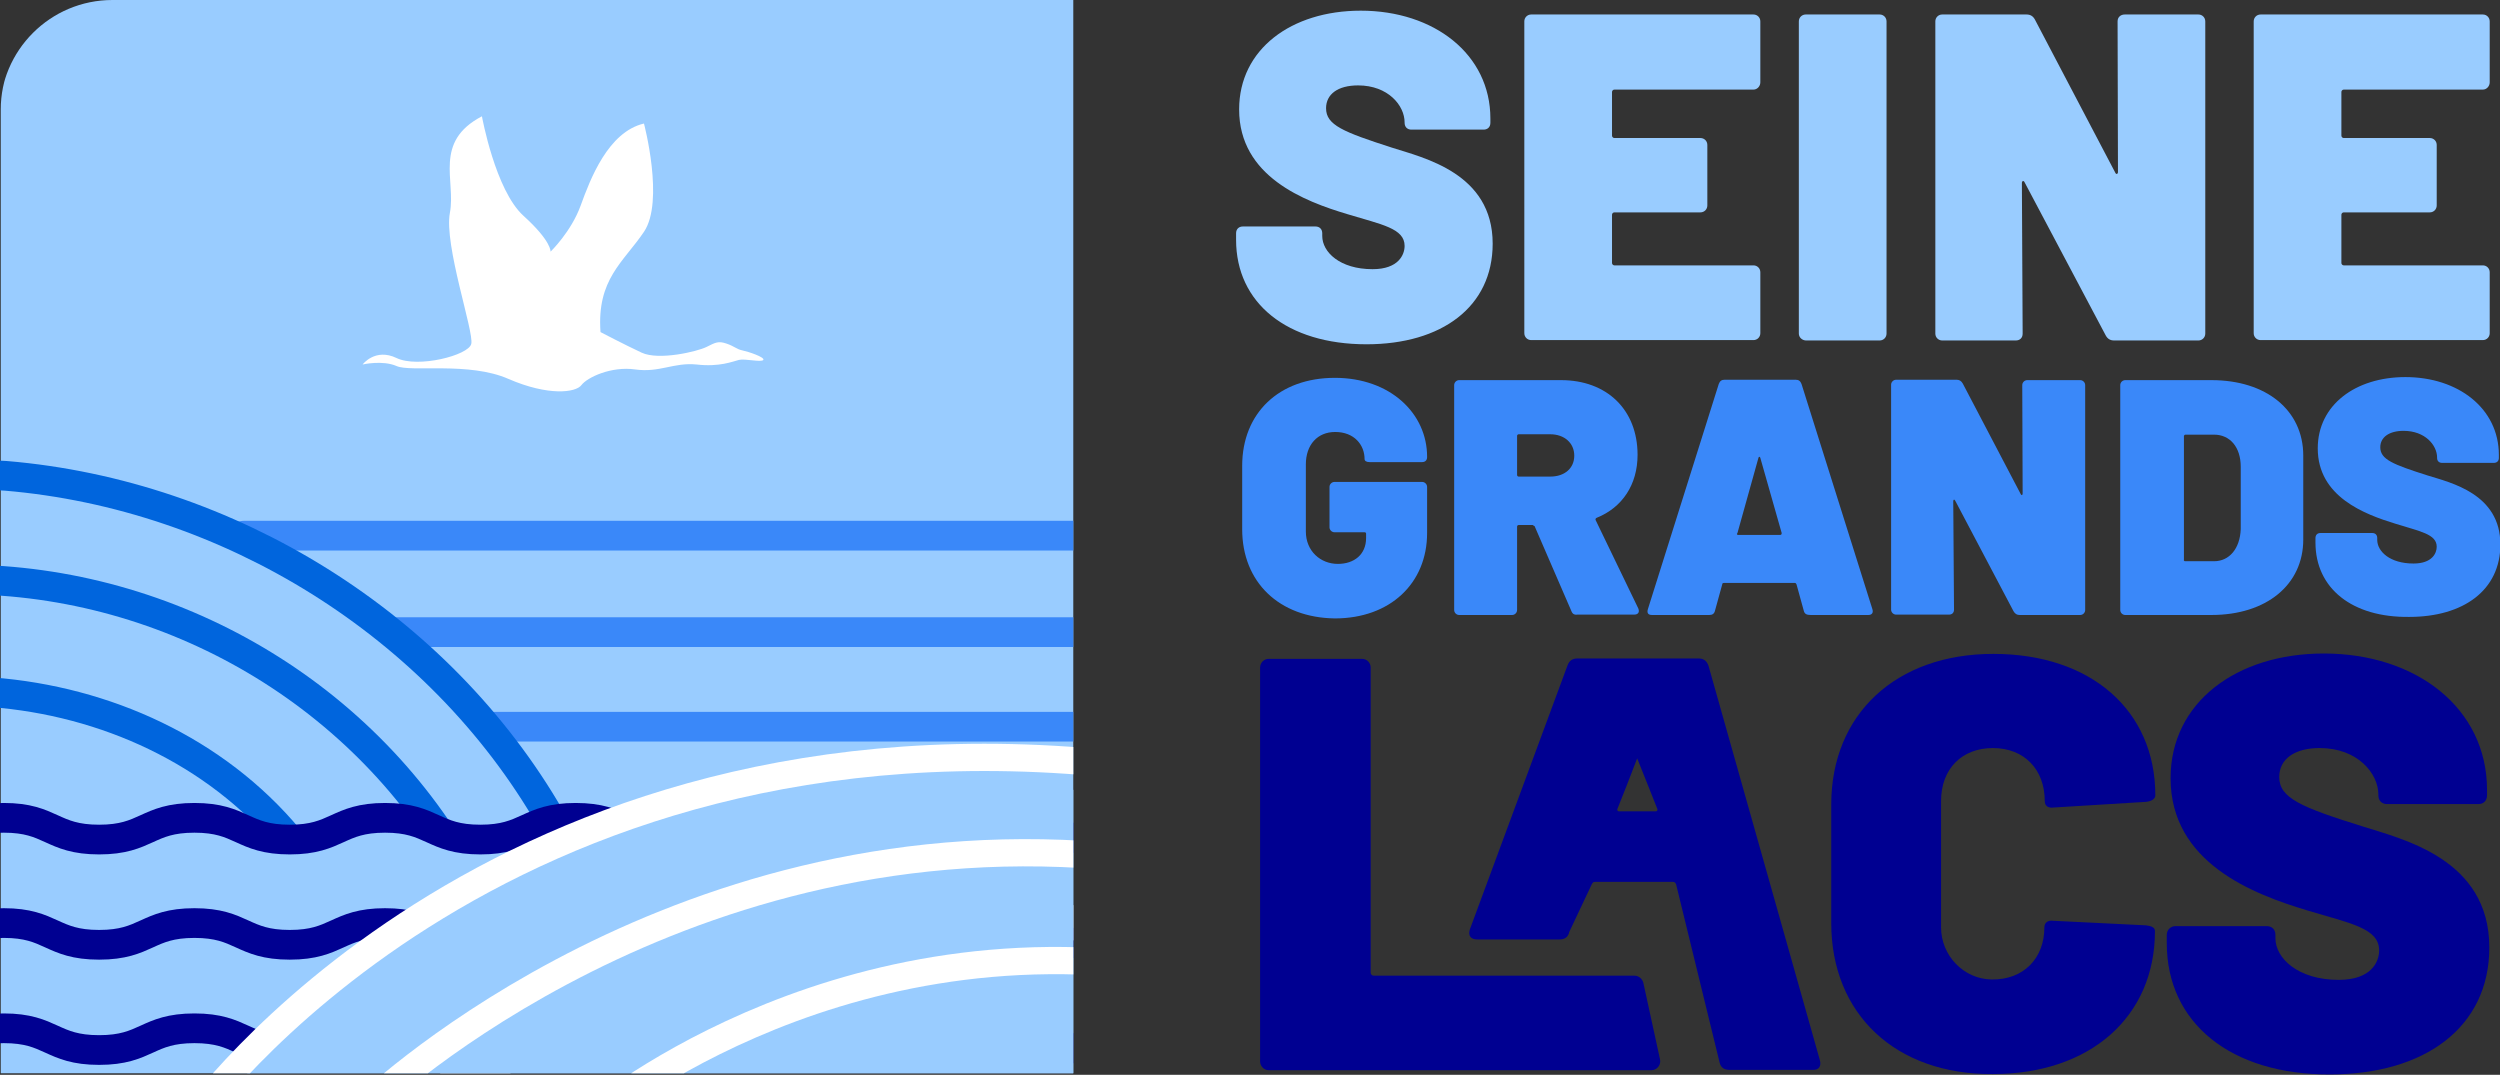 <?xml version="1.0" encoding="UTF-8"?> <svg xmlns="http://www.w3.org/2000/svg" xmlns:xlink="http://www.w3.org/1999/xlink" version="1.1" id="Calque_1" x="0px" y="0px" viewBox="0 0 655.7 281.9" style="enable-background:new 0 0 655.7 281.9;" xml:space="preserve"><rect x="0" y="0" width="655.7" height="281.9" fill="#333333" stroke="none"/> <style type="text/css"> .st0{clip-path:url(#SVGID_00000177486638703349732930000010191775888010853763_);fill:#99CCFF;} .st1{clip-path:url(#SVGID_00000177486638703349732930000010191775888010853763_);} .st2{fill:none;stroke:#3A88F9;stroke-width:7.793;stroke-linecap:round;stroke-linejoin:round;stroke-miterlimit:10;} .st3{fill:none;stroke:#0065DD;stroke-width:7.791;stroke-miterlimit:10;} .st4{fill:none;stroke:#0055FF;stroke-width:7.793;stroke-linecap:round;stroke-linejoin:round;stroke-miterlimit:10;} .st5{fill:none;stroke:#000091;stroke-width:7.793;stroke-linecap:round;stroke-linejoin:round;stroke-miterlimit:10;} .st6{fill:none;stroke:#FFFFFF;stroke-width:9.251;stroke-linecap:round;stroke-linejoin:round;stroke-miterlimit:10;} .st7{fill:#99CCFF;} .st8{fill:none;stroke:#FFFFFF;stroke-width:7.147;stroke-linecap:round;stroke-linejoin:round;stroke-miterlimit:10;} .st9{fill:#3A88F9;} .st10{fill:#000091;} .st11{fill:#FFFFFF;} </style> <g> <g> <defs> <path id="SVGID_1_" d="M281.5,281.5H0v-252C0,13.2,13.2,0,29.5,0h252V281.5z"></path> </defs> <clipPath id="SVGID_00000083802004692188250360000009195346710140836241_"> <use xlink:href="#SVGID_1_" style="overflow:visible;"></use> </clipPath> <path style="clip-path:url(#SVGID_00000083802004692188250360000009195346710140836241_);fill:#99CCFF;" d="M281.7,0H28.9 C13,0,0.2,12.9,0.2,28.7v252.8h281.5V0z"></path> <g style="clip-path:url(#SVGID_00000083802004692188250360000009195346710140836241_);"> <line class="st2" x1="104.1" y1="165.8" x2="293.9" y2="165.8"></line> <line class="st2" x1="129" y1="190.6" x2="302.5" y2="190.6"></line> <line class="st2" x1="63.9" y1="140.5" x2="293.9" y2="140.5"></line> <path class="st3" d="M144.4,214.7c-29.3-50.9-84.5-85-142.9-89.9c-74.7-4.9-146.1,40.6-175.3,108.7c-1.6,4.9-3.2,9.7-4.9,14.6 c-3.2,14.6-8.1,27.6-6.5,42.2c4.9,1.6,9.7,3.2,14.1,4.7"></path> <path class="st3" d="M-131,301.1c1.3,0.5,2.6,1,3.9,1.6c-1.9-36.3,13.9-72,41.8-95.2c45.7-39.6,122.5-33.7,161,12.5"></path> <path class="st3" d="M114.5,217.4c-30.8-45-84.9-70.1-139.2-64.7c-48.1,4.8-91.8,33.4-115.7,75.5c-6.6,11.7-11.7,24.2-14.9,37.2 c-1.1,4.4-7.9,33.9-3.1,34.7"></path> <g> <path class="st2" d="M13.3-290.7"></path> </g> <g> <path class="st4" d="M13.3-290.7"></path> </g> <g> <path class="st5" d="M-49,214.5c12.5,0,12.5,5.7,25,5.7c12.5,0,12.5-5.7,25-5.7c12.5,0,12.5,5.7,25,5.7c12.5,0,12.5-5.7,25-5.7 c12.5,0,12.5,5.7,25,5.7c12.5,0,12.5-5.7,25-5.7c12.5,0,12.5,5.7,25,5.7c12.5,0,12.5-5.7,25-5.7c12.5,0,12.5,5.7,25,5.7 c12.5,0,12.5-5.7,25-5.7c12.5,0,12.5,5.7,25,5.7c12.5,0,12.5-5.7,25-5.7c12.5,0,12.5,5.7,25,5.7s12.5-5.7,25-5.7"></path> </g> <g> <path class="st5" d="M-49,242.1c12.5,0,12.5,5.7,25,5.7c12.5,0,12.5-5.7,25-5.7c12.5,0,12.5,5.7,25,5.7c12.5,0,12.5-5.7,25-5.7 c12.5,0,12.5,5.7,25,5.7c12.5,0,12.5-5.7,25-5.7c12.5,0,12.5,5.7,25,5.7c12.5,0,12.5-5.7,25-5.7c12.5,0,12.5,5.7,25,5.7 c12.5,0,12.5-5.7,25-5.7c12.5,0,12.5,5.7,25,5.7c12.5,0,12.5-5.7,25-5.7c12.5,0,12.5,5.7,25,5.7s12.5-5.7,25-5.7"></path> </g> <g> <path class="st5" d="M-49,269.7c12.5,0,12.5,5.7,25,5.7c12.5,0,12.5-5.7,25-5.7c12.5,0,12.5,5.7,25,5.7c12.5,0,12.5-5.7,25-5.7 c12.5,0,12.5,5.7,25,5.7c12.5,0,12.5-5.7,25-5.7c12.5,0,12.5,5.7,25,5.7c12.5,0,12.5-5.7,25-5.7c12.5,0,12.5,5.7,25,5.7 c12.5,0,12.5-5.7,25-5.7c12.5,0,12.5,5.7,25,5.7c12.5,0,12.5-5.7,25-5.7c12.5,0,12.5,5.7,25,5.7s12.5-5.7,25-5.7"></path> </g> <path class="st6" d="M296.5,242.2c-21.5-0.7-42.7,0.5-63.3,3.4c-18.6,2.6-36.6,6.6-53.6,11.9c-23.2,7.3-44.5,16.9-63,28.7l0,0 c-10.6,6.8-20.2,14.2-28.8,22.3"></path> <path class="st7" d="M60.5,307.7c0,0-44-1.9,79.1-84c35.6-23.8,100.2-27.1,118.7-27.6c12.7-0.3,24.3,16.3,38.1,16.7v92.6 L60.5,307.7z"></path> <path class="st8" d="M154.2,294.1c0,0,62.6-54.2,153.7-39.7"></path> <path class="st8" d="M50.5,293.7c0,0,78.6-111.8,245-92.9"></path> <path class="st8" d="M95.4,290.9c0,0,75.3-73.6,188.5-66.8"></path> </g> </g> <g> <g> <path class="st7" d="M324.2,62.9v-1.7c0-1.1,0.7-1.8,1.8-1.8H345c1.1,0,1.8,0.7,1.8,1.8v0.7c0,4.2,4.6,8.7,13.2,8.7 c6.8,0,8.4-3.8,8.4-6.1c0-4.6-6-5.6-14.9-8.3c-11.4-3.4-28.5-9.9-28.5-27.5c0-15.8,13.7-25.9,31.9-25.9c19.2,0,34,11.4,34,28.3 v1.1c0,1.1-0.7,1.8-1.8,1.8h-18.9c-1.1,0-1.8-0.7-1.8-1.8v-0.1c0-4.4-4.3-9.7-12.2-9.7c-5.3,0-8.4,2.3-8.4,6 c0,4.4,4.5,6.2,17.2,10.3c8.4,2.7,26.5,6.7,26.5,25.2c0,16.6-13.4,26.4-33.1,26.4C337.6,90.3,324.2,79.5,324.2,62.9z"></path> <path class="st7" d="M459.9,23.5h-36.5c-0.3,0-0.6,0.3-0.6,0.6v11.5c0,0.3,0.3,0.6,0.6,0.6h22.6c1,0,1.8,0.8,1.8,1.8v15.9 c0,1-0.8,1.8-1.8,1.8h-22.6c-0.3,0-0.6,0.3-0.6,0.6V69c0,0.3,0.3,0.6,0.6,0.6h36.5c1,0,1.8,0.8,1.8,1.8v16c0,1-0.8,1.8-1.8,1.8 h-58.3c-1,0-1.8-0.8-1.8-1.8V5.6c0-1,0.8-1.8,1.8-1.8h58.3c1,0,1.8,0.8,1.8,1.8v16C461.7,22.6,460.9,23.5,459.9,23.5z"></path> <path class="st7" d="M471.8,87.5V5.6c0-1,0.8-1.8,1.8-1.8H493c1,0,1.8,0.8,1.8,1.8v81.9c0,1-0.8,1.8-1.8,1.8h-19.3 C472.7,89.3,471.8,88.5,471.8,87.5z"></path> <path class="st7" d="M557.3,3.8h19.3c1,0,1.8,0.8,1.8,1.8v81.9c0,1-0.8,1.8-1.8,1.8h-22.1c-1,0-1.7-0.4-2.2-1.3L531,47.8 c-0.2-0.5-0.7-0.4-0.7,0.2l0.2,39.5c0,1.1-0.7,1.8-1.8,1.8h-19.3c-1,0-1.8-0.8-1.8-1.8V5.6c0-1,0.8-1.8,1.8-1.8h22.1 c1,0,1.7,0.4,2.2,1.3l21.1,40.2c0.2,0.5,0.7,0.4,0.7-0.2l-0.1-39.5C555.4,4.5,556.2,3.8,557.3,3.8z"></path> <path class="st7" d="M651.2,23.5h-36.5c-0.3,0-0.6,0.3-0.6,0.6v11.5c0,0.3,0.3,0.6,0.6,0.6h22.6c1,0,1.8,0.8,1.8,1.8v15.9 c0,1-0.8,1.8-1.8,1.8h-22.6c-0.3,0-0.6,0.3-0.6,0.6V69c0,0.3,0.3,0.6,0.6,0.6h36.5c1,0,1.8,0.8,1.8,1.8v16c0,1-0.8,1.8-1.8,1.8 h-58.3c-1,0-1.8-0.8-1.8-1.8V5.6c0-1,0.8-1.8,1.8-1.8h58.3c1,0,1.8,0.8,1.8,1.8v16C653,22.6,652.2,23.5,651.2,23.5z"></path> <path class="st9" d="M325.8,138.8v-16.6c0-13.9,9.7-23.1,24.3-23.1c14.5,0,24.2,9.3,24.2,20.7v0.1c0,0.8-0.5,1.3-1.3,1.3h-13.8 c-0.8,0-1.3-0.3-1.3-0.8c0-3.7-2.7-7.1-7.7-7.1c-4.7,0-7.7,3.4-7.7,8.5v17.6c0,5.1,3.8,8.5,8.4,8.5c4.2,0,7.4-2.4,7.4-6.8v-1.1 c0-0.3-0.2-0.4-0.4-0.4H350c-0.7,0-1.3-0.6-1.3-1.3v-10.6c0-0.7,0.6-1.3,1.3-1.3h23c0.7,0,1.3,0.6,1.3,1.3v12.1 c0,13.2-9.7,22.4-24.2,22.4C335.5,162,325.8,152.7,325.8,138.8z"></path> <path class="st9" d="M412.2,160.4l-9.7-22.4c-0.2-0.1-0.4-0.2-0.5-0.3h-3.7c-0.2,0-0.4,0.2-0.4,0.4V160c0,0.7-0.6,1.3-1.3,1.3 h-13.9c-0.7,0-1.3-0.6-1.3-1.3v-59c0-0.7,0.6-1.3,1.3-1.3h26.7c12.1,0,20.1,7.8,20.1,19.6c0,7.8-4,13.8-10.7,16.5 c-0.3,0.1-0.4,0.4-0.3,0.6l11.2,23.2c0.4,1-0.1,1.6-1.1,1.6h-14.8C413,161.3,412.5,161.1,412.2,160.4z M397.9,114.3v10.3 c0,0.2,0.2,0.4,0.4,0.4h8.3c3.8,0,6.3-2.2,6.3-5.5c0-3.3-2.6-5.6-6.3-5.6h-8.3C398.1,113.9,397.9,114.1,397.9,114.3z"></path> <path class="st9" d="M473.1,160.2l-1.9-6.9c-0.1-0.2-0.2-0.4-0.4-0.4h-18.7c-0.3,0-0.4,0.2-0.4,0.4l-1.9,6.9 c-0.2,0.8-0.7,1.1-1.5,1.1h-15c-1,0-1.4-0.5-1.1-1.5l18.6-59.1c0.3-0.8,0.8-1.1,1.5-1.1h18.7c0.7,0,1.2,0.3,1.5,1.1l18.6,59.1 c0.3,1-0.2,1.5-1.1,1.5h-15.1C473.8,161.3,473.3,161,473.1,160.2z M455.9,140.3h11c0.3,0,0.4-0.2,0.4-0.5l-5.6-19.7 c-0.1-0.4-0.4-0.4-0.5,0l-5.5,19.7C455.4,140.1,455.6,140.3,455.9,140.3z"></path> <path class="st9" d="M531.7,99.7h13.9c0.7,0,1.3,0.6,1.3,1.3v59c0,0.7-0.6,1.3-1.3,1.3h-15.9c-0.7,0-1.2-0.3-1.6-1l-15.3-29 c-0.2-0.4-0.5-0.3-0.5,0.2l0.2,28.4c0,0.8-0.5,1.3-1.3,1.3h-13.9c-0.7,0-1.3-0.6-1.3-1.3v-59c0-0.7,0.6-1.3,1.3-1.3h15.9 c0.7,0,1.2,0.3,1.6,1l15.2,29c0.2,0.4,0.5,0.3,0.5-0.2l-0.1-28.4C530.4,100.3,531,99.7,531.7,99.7z"></path> <path class="st9" d="M556.1,160v-59c0-0.7,0.6-1.3,1.3-1.3h22.6c14.4,0,24.1,7.9,24.1,19.8v22c0,11.9-9.7,19.8-24.1,19.8h-22.6 C556.7,161.3,556.1,160.7,556.1,160z M573.1,147.2h7.6c4,0,6.8-3.3,7-8.4v-16.4c0-5.1-2.8-8.4-7-8.4h-7.5c-0.2,0-0.4,0.2-0.4,0.4 v32.4C572.7,147,572.9,147.2,573.1,147.2z"></path> <path class="st9" d="M607.3,142.3v-1.2c0-0.8,0.5-1.3,1.3-1.3h13.6c0.8,0,1.3,0.5,1.3,1.3v0.5c0,3,3.3,6.2,9.5,6.2 c4.9,0,6.1-2.7,6.1-4.4c0-3.3-4.3-4-10.7-6c-8.2-2.5-20.5-7.1-20.5-19.8c0-11.4,9.9-18.7,23-18.7c13.8,0,24.5,8.2,24.5,20.4v0.8 c0,0.8-0.5,1.3-1.3,1.3h-13.6c-0.8,0-1.3-0.5-1.3-1.3v-0.1c0-3.2-3.1-7-8.8-7c-3.8,0-6.1,1.7-6.1,4.3c0,3.2,3.3,4.5,12.4,7.4 c6.1,1.9,19.1,4.8,19.1,18.1c0,12-9.7,19-23.9,19C616.9,162,607.3,154.3,607.3,142.3z"></path> <path class="st10" d="M330.5,278.4V175.1c0-1.3,1-2.3,2.3-2.3h24.4c1.3,0,2.3,1,2.3,2.3v80c0,0.4,0.3,0.8,0.8,0.8h68.4 c1.1,0,2,0.8,2.3,1.8l4.4,20.2c0.3,1.4-0.8,2.8-2.3,2.8H332.8C331.5,280.7,330.5,279.6,330.5,278.4z"></path> <path class="st10" d="M477.3,278l-29.2-103.4c-0.5-1.4-1.4-1.9-2.6-1.9h-31.8c-1.2,0-2.1,0.5-2.6,1.9l-25.6,69.2 c-0.5,1.7,0.3,2.6,2,2.6h21.5c1.4,0,2.3-0.6,2.6-2l5.9-12.5c0.2-0.3,0.3-0.6,0.8-0.6h20.5c0.5,0,0.6,0.3,0.8,0.6l11.4,46.7 c0.3,1.4,1.2,2,2.6,2h21.8C477,280.7,477.8,279.7,477.3,278z M434.3,212.8h-9.7c-0.3,0-0.5-0.3-0.4-0.6l2.5-6.3l2.7-7l2.8,7 l2.5,6.3C434.8,212.5,434.6,212.8,434.3,212.8z"></path> <path class="st10" d="M480.3,242.1V211c0-23.7,17-39.5,42.5-39.5c25.6,0,42.5,14.8,42.5,37.1c0,0.9-0.9,1.5-2.3,1.7l-24.4,1.5 c-1.5,0.2-2.3-0.5-2.3-1.7c0-8.3-5.4-13.9-13.6-13.9c-8.2,0-13.6,5.5-13.6,13.9v33.1c0,7.4,5.9,13.6,13.3,13.7 c8.3,0.1,13.8-5.5,13.8-13.7c0-1.1,0.8-1.9,2.3-1.7l24.4,1.2c1.5,0.2,2.3,0.6,2.3,1.5c0,22.5-17,37.5-42.5,37.5 C497.2,281.9,480.3,266,480.3,242.1z"></path> <path class="st10" d="M568.3,247.4v-2.2c0-1.3,1-2.3,2.3-2.3h23.9c1.4,0,2.3,0.9,2.3,2.3v0.9c0,5.2,5.9,10.9,16.6,10.9 c8.6,0,10.6-4.8,10.6-7.7c0-5.9-7.6-7.1-18.8-10.5c-14.3-4.3-35.9-12.5-35.9-34.7c0-19.9,17.3-32.7,40.2-32.7 c24.2,0,42.8,14.3,42.8,35.8v1.4c0,1.4-0.9,2.3-2.3,2.3h-23.9c-1.4,0-2.3-0.9-2.3-2.3v-0.2c0-5.5-5.4-12.2-15.4-12.2 c-6.6,0-10.6,2.9-10.6,7.6c0,5.5,5.7,7.9,21.7,12.9c10.6,3.4,33.4,8.5,33.4,31.8c0,21-17,33.3-41.8,33.3 C585.1,281.9,568.3,268.3,568.3,247.4z"></path> </g> </g> <g> <path class="st11" d="M168.9,32.4c0,0,5.4,20.4,0,28.4s-12.4,12.4-11.4,26.3c0,0,6.3,3.3,10.8,5.4c4.5,2.1,14.6-0.3,17-1.5 c2.4-1.2,3.1-1.6,5.2-0.9s2.7,1.5,4.2,1.8c1.5,0.3,6,1.8,5.5,2.5s-4.8-0.4-6.4,0c-1.6,0.4-5.1,1.9-11.1,1.2 c-6-0.6-9.7,2.2-16.1,1.3C160.3,96,154,99,152.5,101c-1.5,2-8.7,2.9-19.1-1.6C123,94.8,107.7,97.7,104,96 c-3.7-1.6-8.9-0.4-8.9-0.4s3.3-4.4,8.9-1.7s18.9-0.7,19.6-3.7c0.8-3-7.2-26-5.6-34.4c1.6-8.4-4.4-18.6,8.4-25.3 c0,0,3.5,19.4,10.9,26.1c7.4,6.7,7.1,9.4,7.1,9.4s5.4-5.2,7.9-12.1S159.5,34.6,168.9,32.4z"></path> </g> </g> </svg> 